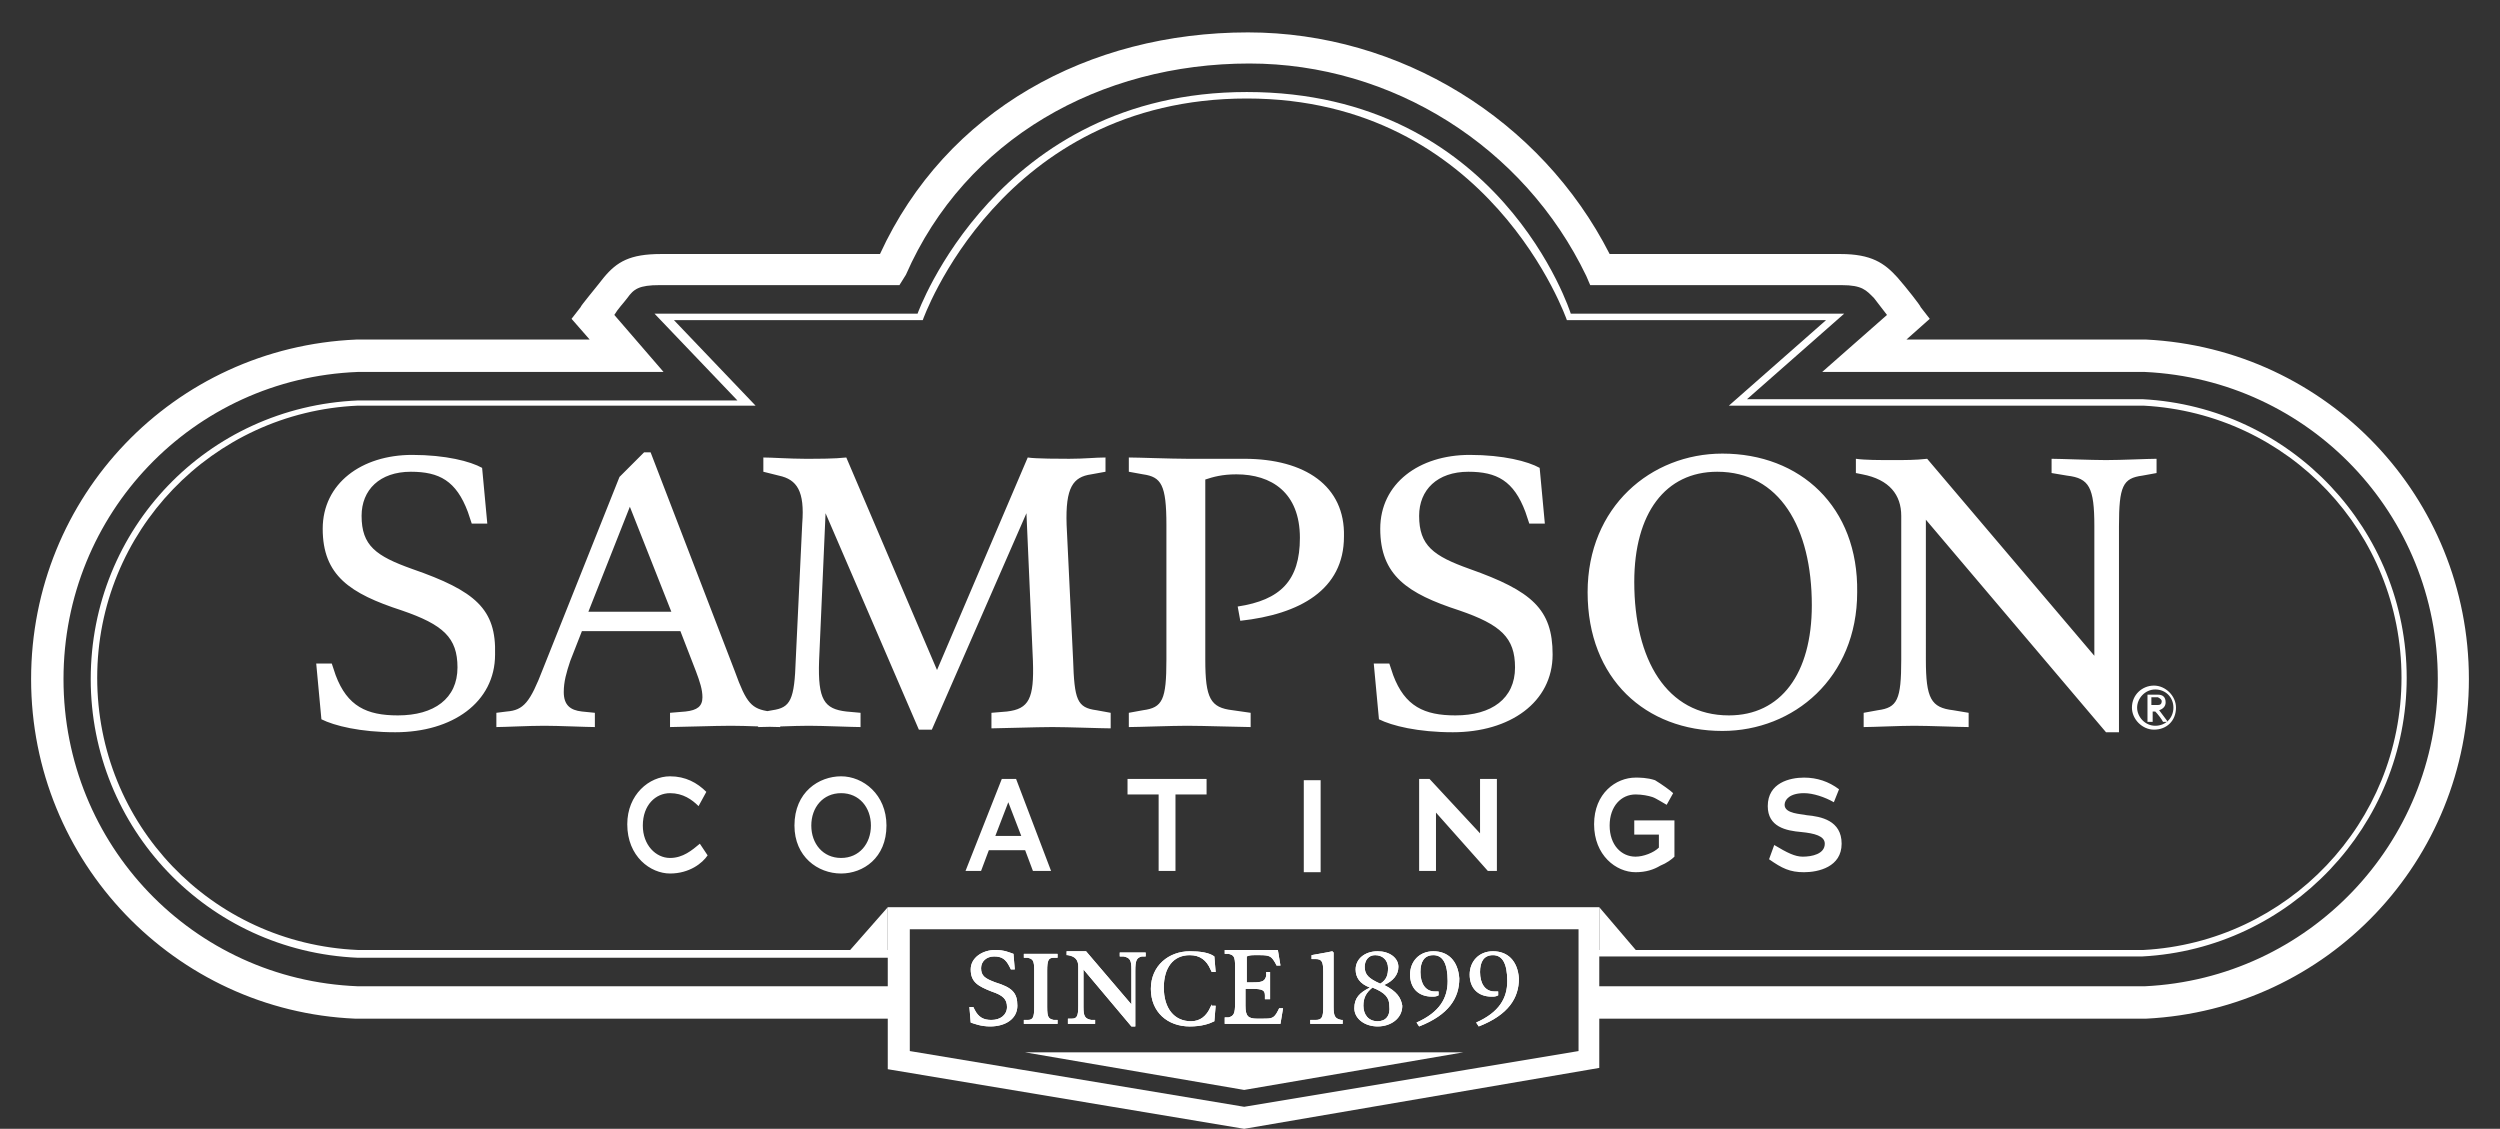<?xml version="1.0" encoding="UTF-8"?>
<svg xmlns="http://www.w3.org/2000/svg" xmlns:xlink="http://www.w3.org/1999/xlink" version="1.1" id="Layer_1" x="0px" y="0px" viewBox="0 0 192.9 87.1" style="enable-background:new 0 0 192.9 87.1;" xml:space="preserve">
<rect x="0" y="0" width="192.9" height="87.1" fill="#333333" stroke="none"/>
<style type="text/css">
	.st0{fill:#FFFFFF;}
</style>
<g>
	<defs>
		<path id="SVGID_1_" d="M68.6,21.8c-5,0-12.2,0-17.7,0c-1.9,0-2.7,0.5-3.5,1.4c-0.7,0.8-1.8,2.2-1.8,2.2l2.2,2l-20.4,0    c-8.6,0.4-16,5-20.3,11.9c0,0-7.7,15.3,0,26.1C8.9,67.6,19,77,27.6,77.3"></path>
	</defs>
	<clipPath id="SVGID_00000065035286246323282270000011060828284732234883_">
		<use xlink:href="#SVGID_1_" style="overflow:visible;"></use>
	</clipPath>
</g>
<g>
	<path class="st0" d="M123,76.1l42.5,0c12.6-0.6,22.6-11,22.6-23.7c0-12.7-9.9-23.1-22.6-23.7h-24.9l5-4.4c-0.3-0.4-0.7-0.9-1-1.3   c-0.6-0.6-0.9-1-2.5-1c-5.8,0-13.3,0-18.6,0l-0.8,0l-0.3-0.7c-4.8-10-15-16.4-26-16.4c-11.5,0-21.9,5.8-26.5,16.3L69.4,22l-0.8,0   c-5,0-12.2,0-17.7,0c-1.6,0-2,0.3-2.5,1c-0.3,0.4-0.7,0.8-1,1.3l3.8,4.4H27.6C14.9,29.2,4.9,39.6,4.9,52.4   c0,12.8,10,23.2,22.7,23.7l41.6,0l0,2.5l-41.7,0h-0.1C13.5,78,2.4,66.5,2.4,52.4s11-25.6,25.1-26.2h0.1h17.9l-1.4-1.6l0.7-0.9   c0-0.1,1.1-1.4,1.8-2.3c1-1.2,2-1.8,4.4-1.8c5.2,0,11.9,0,16.9,0C73,8.5,84,2.5,96.3,2.5c11.7,0,22.6,6.7,27.9,17.1   c5.2,0,12.4,0,17.8,0c2.4,0,3.4,0.7,4.4,1.8c0.7,0.8,1.8,2.2,1.8,2.3l0.7,0.9l-1.8,1.6l18.5,0c14,0.7,24.9,12.2,24.9,26.2   c0,14-10.9,25.5-24.9,26.2l-0.1,0l-42.5,0L123,76.1z"></path>
	<path class="st0" d="M123,73.3l42.4,0c11.1-0.6,19.9-9.8,19.9-21c0-11.2-8.7-20.4-19.9-21h-32l7.5-6.6c-5.6,0-12.5,0-17.5,0l-2.5,0   c0,0-5.9-17.1-24.7-17.1c-19,0-25,17.1-25,17.1s-13.8,0-19.2,0l6.3,6.6l-30.7,0c-11.2,0.5-20.1,9.7-20.1,21s8.8,20.5,20.1,21   l41.7,0l0,0.6l-41.7,0c-11.6-0.5-20.6-10-20.6-21.5c0-11.6,9-21,20.6-21.5h0h29.3l-6.4-6.7l20.3,0c0,0,6.1-17.1,25.4-17.1   c19.6,0,25,17.1,25,17.1l21.1,0l-7.5,6.6h30.5c11.5,0.6,20.4,10.1,20.4,21.5s-9,20.9-20.4,21.5l-42.5,0V73.3z"></path>
	<path class="st0" d="M166.8,54.1c0,0.2-0.1,0.3-0.3,0.3H166v-0.6h0.5C166.7,53.9,166.8,54,166.8,54.1 M167.2,55.6L167.2,55.6   l-0.6-0.8l0,0c0.3-0.1,0.5-0.3,0.5-0.6c0-0.4-0.2-0.6-0.6-0.6h-0.8v2.1h0.4v-0.8h0.2c0.2,0.2,0.5,0.6,0.6,0.8H167.2z M167.7,54.6   c0,0.8-0.6,1.4-1.4,1.4c-0.8,0-1.4-0.7-1.4-1.4s0.6-1.4,1.4-1.4C167.1,53.2,167.7,53.8,167.7,54.6 M167.9,54.6   c0-0.9-0.8-1.7-1.7-1.7c-0.9,0-1.7,0.7-1.7,1.7c0,0.9,0.8,1.7,1.7,1.7C167.2,56.3,167.9,55.6,167.9,54.6"></path>
	<path class="st0" d="M142.1,65.1c0-1.8-1.6-2.1-2.7-2.2c-0.4-0.1-1.7-0.1-1.7-0.8c0-0.4,0.4-0.9,1.5-0.9c0.7,0,1.6,0.3,2.3,0.7   l0.4-1c-0.8-0.6-1.7-0.9-2.7-0.9c-1.1,0-2.8,0.4-2.8,2.2c0,1.6,1.4,1.9,2.6,2c1,0.1,1.8,0.3,1.8,0.9c0,0.8-1,1-1.7,1   c-0.6,0-1.2-0.3-2.2-0.9l-0.4,1.1c1,0.7,1.6,1,2.7,1C140.3,67.3,142.1,66.9,142.1,65.1 M129.2,66.1v-2.8h-3.1l0,1.1h1.9v1   c-0.4,0.4-1.2,0.7-1.8,0.7c-1.1,0-2-0.9-2-2.4c0-1.5,0.9-2.4,2-2.4c0.5,0,1,0.1,1.3,0.2c0.3,0.1,0.9,0.5,1.1,0.6l0.5-0.9   c-0.2-0.2-0.9-0.7-1.4-1c-0.6-0.2-1.2-0.2-1.5-0.2c-1.5,0-3.2,1.2-3.2,3.6c0,2.4,1.7,3.7,3.2,3.7c0.8,0,1.4-0.2,1.9-0.5   C128.6,66.6,129,66.3,129.2,66.1 M115.5,67.2v-7.1h-1.3v4.2l-3.9-4.2h-0.8v7.1h1.3v-4.5l4,4.5H115.5z M101.9,60.2h-1.3v7.1h1.3   V60.2z M93.1,61.3v-1.2H87v1.2h2.4l0,5.9h1.3v-5.9H93.1z M78.8,64.5h-2l1-2.6h0L78.8,64.5z M81.1,67.2l-2.7-7.1h-1.1l-2.8,7.1h1.2   l0.6-1.6l2.8,0l0.6,1.6H81.1z M67.2,63.7c0,1.4-0.9,2.5-2.3,2.5c-1.4,0-2.3-1.1-2.3-2.5c0-1.4,0.9-2.5,2.3-2.5   C66.3,61.2,67.2,62.3,67.2,63.7 M68.4,63.7c0-2.4-1.8-3.8-3.5-3.8c-1.7,0-3.6,1.2-3.6,3.8c0,2.4,1.8,3.7,3.6,3.7   C66.6,67.4,68.4,66.2,68.4,63.7 M51.7,67.4c1.5,0,2.5-0.8,2.9-1.4L54,65.1c-0.6,0.5-1.3,1.1-2.3,1.1c-1.1,0-2.1-1-2.1-2.5   c0-1.6,1-2.5,2.1-2.5c1,0,1.7,0.5,2.2,1l0.6-1.1c-0.7-0.7-1.6-1.2-2.8-1.2c-1.6,0-3.3,1.4-3.3,3.7C48.4,66.1,50.2,67.4,51.7,67.4"></path>
	<path class="st0" d="M166.4,35.4c-0.7,0-2.7,0.1-3.9,0.1c-1.1,0-3.6-0.1-4.2-0.1v1.1l1.2,0.2c1.7,0.2,2.1,0.9,2.1,3.9v10   l-12.9-15.2c-0.9,0.1-1.7,0.1-2.6,0.1c-1.1,0-2.2,0-2.9-0.1v1.1l0.5,0.1c2.1,0.4,3,1.6,3,3.2v11.1c0,3.1-0.3,3.7-1.8,3.9l-1.1,0.2   v1.1c0.7,0,2.8-0.1,3.9-0.1c1.1,0,3.6,0.1,4.2,0.1V55l-1.2-0.2c-1.7-0.2-2.1-0.9-2.1-3.9V40.1l13.9,16.4h1V40.6   c0-3.1,0.3-3.7,1.8-3.9l1.1-0.2V35.4z M133.4,55.2c-4.8,0-7.3-4.3-7.3-10.3c0-5.3,2.4-8.5,6.4-8.5c4.8,0,7.3,4.3,7.3,10.3   C139.8,52,137.4,55.2,133.4,55.2 M132.9,35c-5.5,0-10.4,4.1-10.4,10.7c0,6.7,4.5,10.7,10.4,10.7c5.5,0,10.4-4.1,10.4-10.7   C143.4,39.1,138.9,35,132.9,35 M113.4,43.9c-2.8-1-3.9-1.8-3.9-4.1c0-2,1.4-3.4,3.8-3.4c2.2,0,3.5,0.7,4.4,3.1l0.3,0.9h1.2   l-0.4-4.3c-0.9-0.5-2.8-1-5.4-1c-3.9,0-6.9,2.2-6.9,5.7c0,3.6,2.1,5,6.1,6.3c3.2,1.1,4.3,2.1,4.3,4.4c0,2.4-1.8,3.7-4.6,3.7   c-2.4,0-3.9-0.7-4.8-3.1l-0.3-0.9h-1.2l0.4,4.3c1,0.5,3,1,5.7,1c4.4,0,7.7-2.3,7.7-6C119.8,47,118.2,45.6,113.4,43.9 M96,35.4   c-1.4,0-3.2,0-4.4,0s-3.8-0.1-4.5-0.1v1.1l1.1,0.2c1.4,0.2,1.8,0.8,1.8,3.9v10.4c0,3.1-0.3,3.7-1.8,3.9L87.1,55v1.1   c0.7,0,3.3-0.1,4.5-0.1s4.3,0.1,4.9,0.1V55l-1.4-0.2c-1.7-0.2-2.1-0.9-2.1-3.9V37c0.6-0.2,1.3-0.4,2.4-0.4c2.7,0,4.9,1.4,4.9,4.9   c0,3.3-1.5,4.8-4.8,5.3l0.2,1.1c4.6-0.5,8-2.4,8-6.5C103.8,37.5,100.7,35.4,96,35.4 M85.7,55l-1.1-0.2c-1.5-0.2-1.7-0.8-1.8-3.9   l-0.5-10.4c-0.1-2.9,0.5-3.7,1.9-3.9l1.1-0.2v-1.1c-0.8,0-1.6,0.1-2.8,0.1c-0.6,0-2.6,0-3.2-0.1l-7,16.4l-7-16.4   c-0.9,0.1-2.1,0.1-3.2,0.1c-1.1,0-2.6-0.1-3.2-0.1v1.1l1.2,0.3c1.4,0.3,2,1.2,1.8,3.7l-0.5,10.5c-0.1,3.1-0.4,3.7-1.8,3.9L58.5,55   v1.1c0.7,0,2.8-0.1,3.9-0.1s3.4,0.1,4,0.1V55l-1.1-0.1c-1.7-0.2-2.2-0.9-2.1-3.9l0.5-11.4l7.2,16.7h1l7.3-16.7L79.7,51   c0.1,2.9-0.3,3.7-2,3.9L76.5,55v1.2c0.6,0,3.5-0.1,4.7-0.1s3.8,0.1,4.5,0.1V55z M45.4,47.2l3.2-8.1l3.2,8.1H45.4z M60.2,55   l-0.8-0.1c-1.4-0.2-1.8-0.6-2.7-3.1l-6.5-16.9h-0.5l-1.9,1.9l-5.9,14.8c-1,2.6-1.5,3.2-2.8,3.3L38.3,55v1.1c0.6,0,2.5-0.1,3.7-0.1   c1.1,0,3.3,0.1,3.9,0.1V55l-1-0.1c-0.9-0.1-1.4-0.5-1.4-1.5c0-0.8,0.2-1.5,0.5-2.4l0.9-2.3h7.6l1.2,3.1c0.3,0.8,0.5,1.4,0.5,2   c0,0.7-0.4,1-1.3,1.1L51.7,55v1.1c0.6,0,3.5-0.1,4.7-0.1s3.2,0.1,3.8,0.1V55z M31.8,43.9c-2.8-1-3.9-1.8-3.9-4.1   c0-2,1.4-3.4,3.8-3.4c2.2,0,3.5,0.7,4.4,3.1l0.3,0.9h1.2l-0.4-4.3c-0.9-0.5-2.8-1-5.4-1c-3.9,0-6.9,2.2-6.9,5.7   c0,3.6,2.1,5,6.1,6.3c3.2,1.1,4.3,2.1,4.3,4.4c0,2.4-1.8,3.7-4.6,3.7c-2.4,0-3.9-0.7-4.8-3.1l-0.3-0.9h-1.2l0.4,4.3   c1,0.5,3,1,5.7,1c4.4,0,7.7-2.3,7.7-6C38.3,47,36.7,45.6,31.8,43.9"></path>
</g>
<polygon class="st0" points="65.6,73.3 68.5,73.3 68.5,70 "></polygon>
<polygon class="st0" points="123.4,73.4 126.3,73.4 123.4,70 "></polygon>
<path class="st0" d="M70.2,81.1L96,85.4l25.8-4.3v-9.4H70.2V81.1z M96,87.1l-27.5-4.6V70h54.9v12.4L96,87.1z"></path>
<g>
	<path class="st0" d="M115.2,73.4c-1.1,0-1.8,0.8-1.8,1.8c0,1,0.6,1.7,1.7,1.7c0.2,0,0.3,0,0.5-0.1l0-0.3c-0.1,0-0.2,0-0.3,0   c-0.7,0-1.1-0.6-1.1-1.5c0-0.8,0.3-1.3,1-1.3c0.7,0,1.1,0.6,1.1,2c0,1.3-0.6,2.4-2.4,3.2l0.2,0.3c2.3-0.9,3.1-2.2,3.1-3.7   C117.1,74.1,116.3,73.4,115.2,73.4 M110.6,73.4c-1.1,0-1.8,0.8-1.8,1.8c0,1,0.6,1.7,1.7,1.7c0.2,0,0.3,0,0.5-0.1l0-0.3   c-0.1,0-0.2,0-0.3,0c-0.7,0-1.1-0.6-1.1-1.5c0-0.8,0.3-1.3,1-1.3c0.7,0,1.1,0.6,1.1,2c0,1.3-0.6,2.4-2.4,3.2l0.2,0.3   c2.3-0.9,3.1-2.2,3.1-3.7C112.5,74.1,111.7,73.4,110.6,73.4 M106.3,78.8c-0.7,0-1.1-0.5-1.1-1.2c0-0.6,0.2-1,0.7-1.4   c1,0.4,1.3,0.8,1.3,1.4C107.3,78.4,106.9,78.8,106.3,78.8 M106.5,75.9c-0.9-0.4-1.2-0.7-1.2-1.3c0-0.5,0.3-0.9,0.8-0.9   c0.6,0,1,0.4,1,1C107.1,75.2,107,75.6,106.5,75.9 M106.8,76c0.7-0.3,1.1-0.8,1.1-1.4c0-0.7-0.7-1.2-1.6-1.2c-1,0-1.7,0.6-1.7,1.4   c0,0.6,0.3,1.1,1.1,1.4c-0.8,0.4-1.2,0.8-1.2,1.6c0,0.8,0.8,1.4,1.8,1.4c1,0,1.9-0.6,1.9-1.6C108.1,77,107.8,76.5,106.8,76    M103.8,78.7l-0.3,0c-0.5-0.1-0.6-0.3-0.6-1v-4.2l-0.1-0.1c-0.4,0.1-1.1,0.2-1.6,0.3V74h0.3c0.5,0,0.6,0.2,0.6,1v2.7   c0,0.8-0.1,1-0.6,1l-0.4,0V79c0.2,0,1,0,1.3,0c0.3,0,1.1,0,1.2,0V78.7z M98.7,77.8l-0.1,0.2c-0.3,0.6-0.5,0.6-1.2,0.6H97   c-0.7,0-0.9-0.2-0.9-1v-1.3h0.5c0.8,0,1,0.1,1,0.5l0,0.3H98c0-0.2,0-0.7,0-1c0-0.3,0-0.9,0-1.1h-0.3l0,0.3c-0.1,0.4-0.3,0.5-1,0.5   h-0.5v-2c0.2-0.1,0.4-0.1,0.7-0.1h0.3c0.8,0,0.9,0.1,1.2,0.6l0.1,0.2h0.3l-0.2-1.2h-0.7c-0.2,0-1.4,0-1.7,0c-0.3,0-1.5,0-1.7,0v0.3   l0.3,0c0.4,0.1,0.5,0.2,0.5,1v2.8c0,0.8-0.1,1-0.5,1.1l-0.3,0V79c0.2,0,1.4,0,1.7,0c0.3,0,1.2,0,1.7,0h0.9l0.2-1.2H98.7z    M93.5,77.5l-0.1,0.2c-0.3,0.7-0.8,1.1-1.5,1.1c-1.3,0-2.1-1-2.1-2.6c0-1.5,0.7-2.5,2-2.5c0.8,0,1.3,0.4,1.6,1.1l0.1,0.2h0.3   l-0.1-1.2c-0.4-0.3-1.1-0.4-1.9-0.4c-1.6,0-3,1.1-3,2.9c0,1.8,1.3,2.9,3,2.9c0.9,0,1.5-0.2,1.9-0.4l0.1-1.2H93.5z M88.5,73.5   c-0.2,0-0.7,0-1,0c-0.3,0-1,0-1.1,0v0.3l0.3,0c0.5,0.1,0.6,0.3,0.6,1v2.7l-3.5-4.1c-0.2,0-0.4,0-0.7,0c-0.3,0-0.6,0-0.8,0v0.3   l0.1,0c0.6,0.1,0.8,0.4,0.8,0.9v3c0,0.8-0.1,1-0.5,1l-0.3,0V79c0.2,0,0.7,0,1,0c0.3,0,1,0,1.1,0v-0.3l-0.3,0   c-0.5-0.1-0.6-0.3-0.6-1v-2.9l3.7,4.4h0.3v-4.3c0-0.8,0.1-1,0.5-1.1l0.3,0V73.5z M81.6,78.7l-0.3,0c-0.4-0.1-0.5-0.2-0.5-1v-2.8   c0-0.8,0.1-1,0.5-1l0.3,0v-0.3c-0.2,0-1,0-1.3,0c-0.3,0-1.1,0-1.3,0v0.3l0.3,0c0.4,0.1,0.5,0.2,0.5,1v2.8c0,0.8-0.1,1-0.5,1l-0.3,0   V79c0.2,0,1,0,1.3,0c0.3,0,1.1,0,1.3,0V78.7z M76.8,75.8c-0.8-0.3-1.1-0.5-1.1-1.1c0-0.5,0.4-0.9,1-0.9c0.6,0,0.9,0.2,1.2,0.8   l0.1,0.2h0.3l-0.1-1.2c-0.3-0.1-0.7-0.3-1.4-0.3c-1,0-1.9,0.6-1.9,1.5c0,1,0.6,1.3,1.6,1.7c0.9,0.3,1.2,0.6,1.2,1.2   c0,0.6-0.5,1-1.2,1c-0.6,0-1-0.2-1.3-0.8l-0.1-0.2h-0.3l0.1,1.2c0.3,0.1,0.8,0.3,1.5,0.3c1.2,0,2.1-0.6,2.1-1.6   C78.5,76.6,78.1,76.2,76.8,75.8"></path>
	<path class="st0" d="M115.2,73.4c-1.1,0-1.8,0.8-1.8,1.8c0,1,0.6,1.7,1.7,1.7c0.2,0,0.3,0,0.5-0.1l0-0.3c-0.1,0-0.2,0-0.3,0   c-0.7,0-1.1-0.6-1.1-1.5c0-0.8,0.3-1.3,1-1.3c0.7,0,1.1,0.6,1.1,2c0,1.3-0.6,2.4-2.4,3.2l0.2,0.3c2.3-0.9,3.1-2.2,3.1-3.7   C117.1,74.1,116.3,73.4,115.2,73.4z M110.6,73.4c-1.1,0-1.8,0.8-1.8,1.8c0,1,0.6,1.7,1.7,1.7c0.2,0,0.3,0,0.5-0.1l0-0.3   c-0.1,0-0.2,0-0.3,0c-0.7,0-1.1-0.6-1.1-1.5c0-0.8,0.3-1.3,1-1.3c0.7,0,1.1,0.6,1.1,2c0,1.3-0.6,2.4-2.4,3.2l0.2,0.3   c2.3-0.9,3.1-2.2,3.1-3.7C112.5,74.1,111.7,73.4,110.6,73.4z M106.3,78.8c-0.7,0-1.1-0.5-1.1-1.2c0-0.6,0.2-1,0.7-1.4   c1,0.4,1.3,0.8,1.3,1.4C107.3,78.4,106.9,78.8,106.3,78.8z M106.5,75.9c-0.9-0.4-1.2-0.7-1.2-1.3c0-0.5,0.3-0.9,0.8-0.9   c0.6,0,1,0.4,1,1C107.1,75.2,107,75.6,106.5,75.9z M106.8,76c0.7-0.3,1.1-0.8,1.1-1.4c0-0.7-0.7-1.2-1.6-1.2c-1,0-1.7,0.6-1.7,1.4   c0,0.6,0.3,1.1,1.1,1.4c-0.8,0.4-1.2,0.8-1.2,1.6c0,0.8,0.8,1.4,1.8,1.4c1,0,1.9-0.6,1.9-1.6C108.1,77,107.8,76.5,106.8,76z    M103.8,78.7l-0.3,0c-0.5-0.1-0.6-0.3-0.6-1v-4.2l-0.1-0.1c-0.4,0.1-1.1,0.2-1.6,0.3V74h0.3c0.5,0,0.6,0.2,0.6,1v2.7   c0,0.8-0.1,1-0.6,1l-0.4,0V79c0.2,0,1,0,1.3,0c0.3,0,1.1,0,1.2,0V78.7z M98.7,77.8l-0.1,0.2c-0.3,0.6-0.5,0.6-1.2,0.6H97   c-0.7,0-0.9-0.2-0.9-1v-1.3h0.5c0.8,0,1,0.1,1,0.5l0,0.3H98c0-0.2,0-0.7,0-1c0-0.3,0-0.9,0-1.1h-0.3l0,0.3c-0.1,0.4-0.3,0.5-1,0.5   h-0.5v-2c0.2-0.1,0.4-0.1,0.7-0.1h0.3c0.8,0,0.9,0.1,1.2,0.6l0.1,0.2h0.3l-0.2-1.2h-0.7c-0.2,0-1.4,0-1.7,0c-0.3,0-1.5,0-1.7,0v0.3   l0.3,0c0.4,0.1,0.5,0.2,0.5,1v2.8c0,0.8-0.1,1-0.5,1.1l-0.3,0V79c0.2,0,1.4,0,1.7,0c0.3,0,1.2,0,1.7,0h0.9l0.2-1.2H98.7z    M93.5,77.5l-0.1,0.2c-0.3,0.7-0.8,1.1-1.5,1.1c-1.3,0-2.1-1-2.1-2.6c0-1.5,0.7-2.5,2-2.5c0.8,0,1.3,0.4,1.6,1.1l0.1,0.2h0.3   l-0.1-1.2c-0.4-0.3-1.1-0.4-1.9-0.4c-1.6,0-3,1.1-3,2.9c0,1.8,1.3,2.9,3,2.9c0.9,0,1.5-0.2,1.9-0.4l0.1-1.2H93.5z M88.5,73.5   c-0.2,0-0.7,0-1,0c-0.3,0-1,0-1.1,0v0.3l0.3,0c0.5,0.1,0.6,0.3,0.6,1v2.7l-3.5-4.1c-0.2,0-0.4,0-0.7,0c-0.3,0-0.6,0-0.8,0v0.3   l0.1,0c0.6,0.1,0.8,0.4,0.8,0.9v3c0,0.8-0.1,1-0.5,1l-0.3,0V79c0.2,0,0.7,0,1,0c0.3,0,1,0,1.1,0v-0.3l-0.3,0   c-0.5-0.1-0.6-0.3-0.6-1v-2.9l3.7,4.4h0.3v-4.3c0-0.8,0.1-1,0.5-1.1l0.3,0V73.5z M81.6,78.7l-0.3,0c-0.4-0.1-0.5-0.2-0.5-1v-2.8   c0-0.8,0.1-1,0.5-1l0.3,0v-0.3c-0.2,0-1,0-1.3,0c-0.3,0-1.1,0-1.3,0v0.3l0.3,0c0.4,0.1,0.5,0.2,0.5,1v2.8c0,0.8-0.1,1-0.5,1l-0.3,0   V79c0.2,0,1,0,1.3,0c0.3,0,1.1,0,1.3,0V78.7z M76.8,75.8c-0.8-0.3-1.1-0.5-1.1-1.1c0-0.5,0.4-0.9,1-0.9c0.6,0,0.9,0.2,1.2,0.8   l0.1,0.2h0.3l-0.1-1.2c-0.3-0.1-0.7-0.3-1.4-0.3c-1,0-1.9,0.6-1.9,1.5c0,1,0.6,1.3,1.6,1.7c0.9,0.3,1.2,0.6,1.2,1.2   c0,0.6-0.5,1-1.2,1c-0.6,0-1-0.2-1.3-0.8l-0.1-0.2h-0.3l0.1,1.2c0.3,0.1,0.8,0.3,1.5,0.3c1.2,0,2.1-0.6,2.1-1.6   C78.5,76.6,78.1,76.2,76.8,75.8z"></path>
</g>
<polygon class="st0" points="79.1,81.2 96,84.1 112.9,81.2 "></polygon>
</svg>

